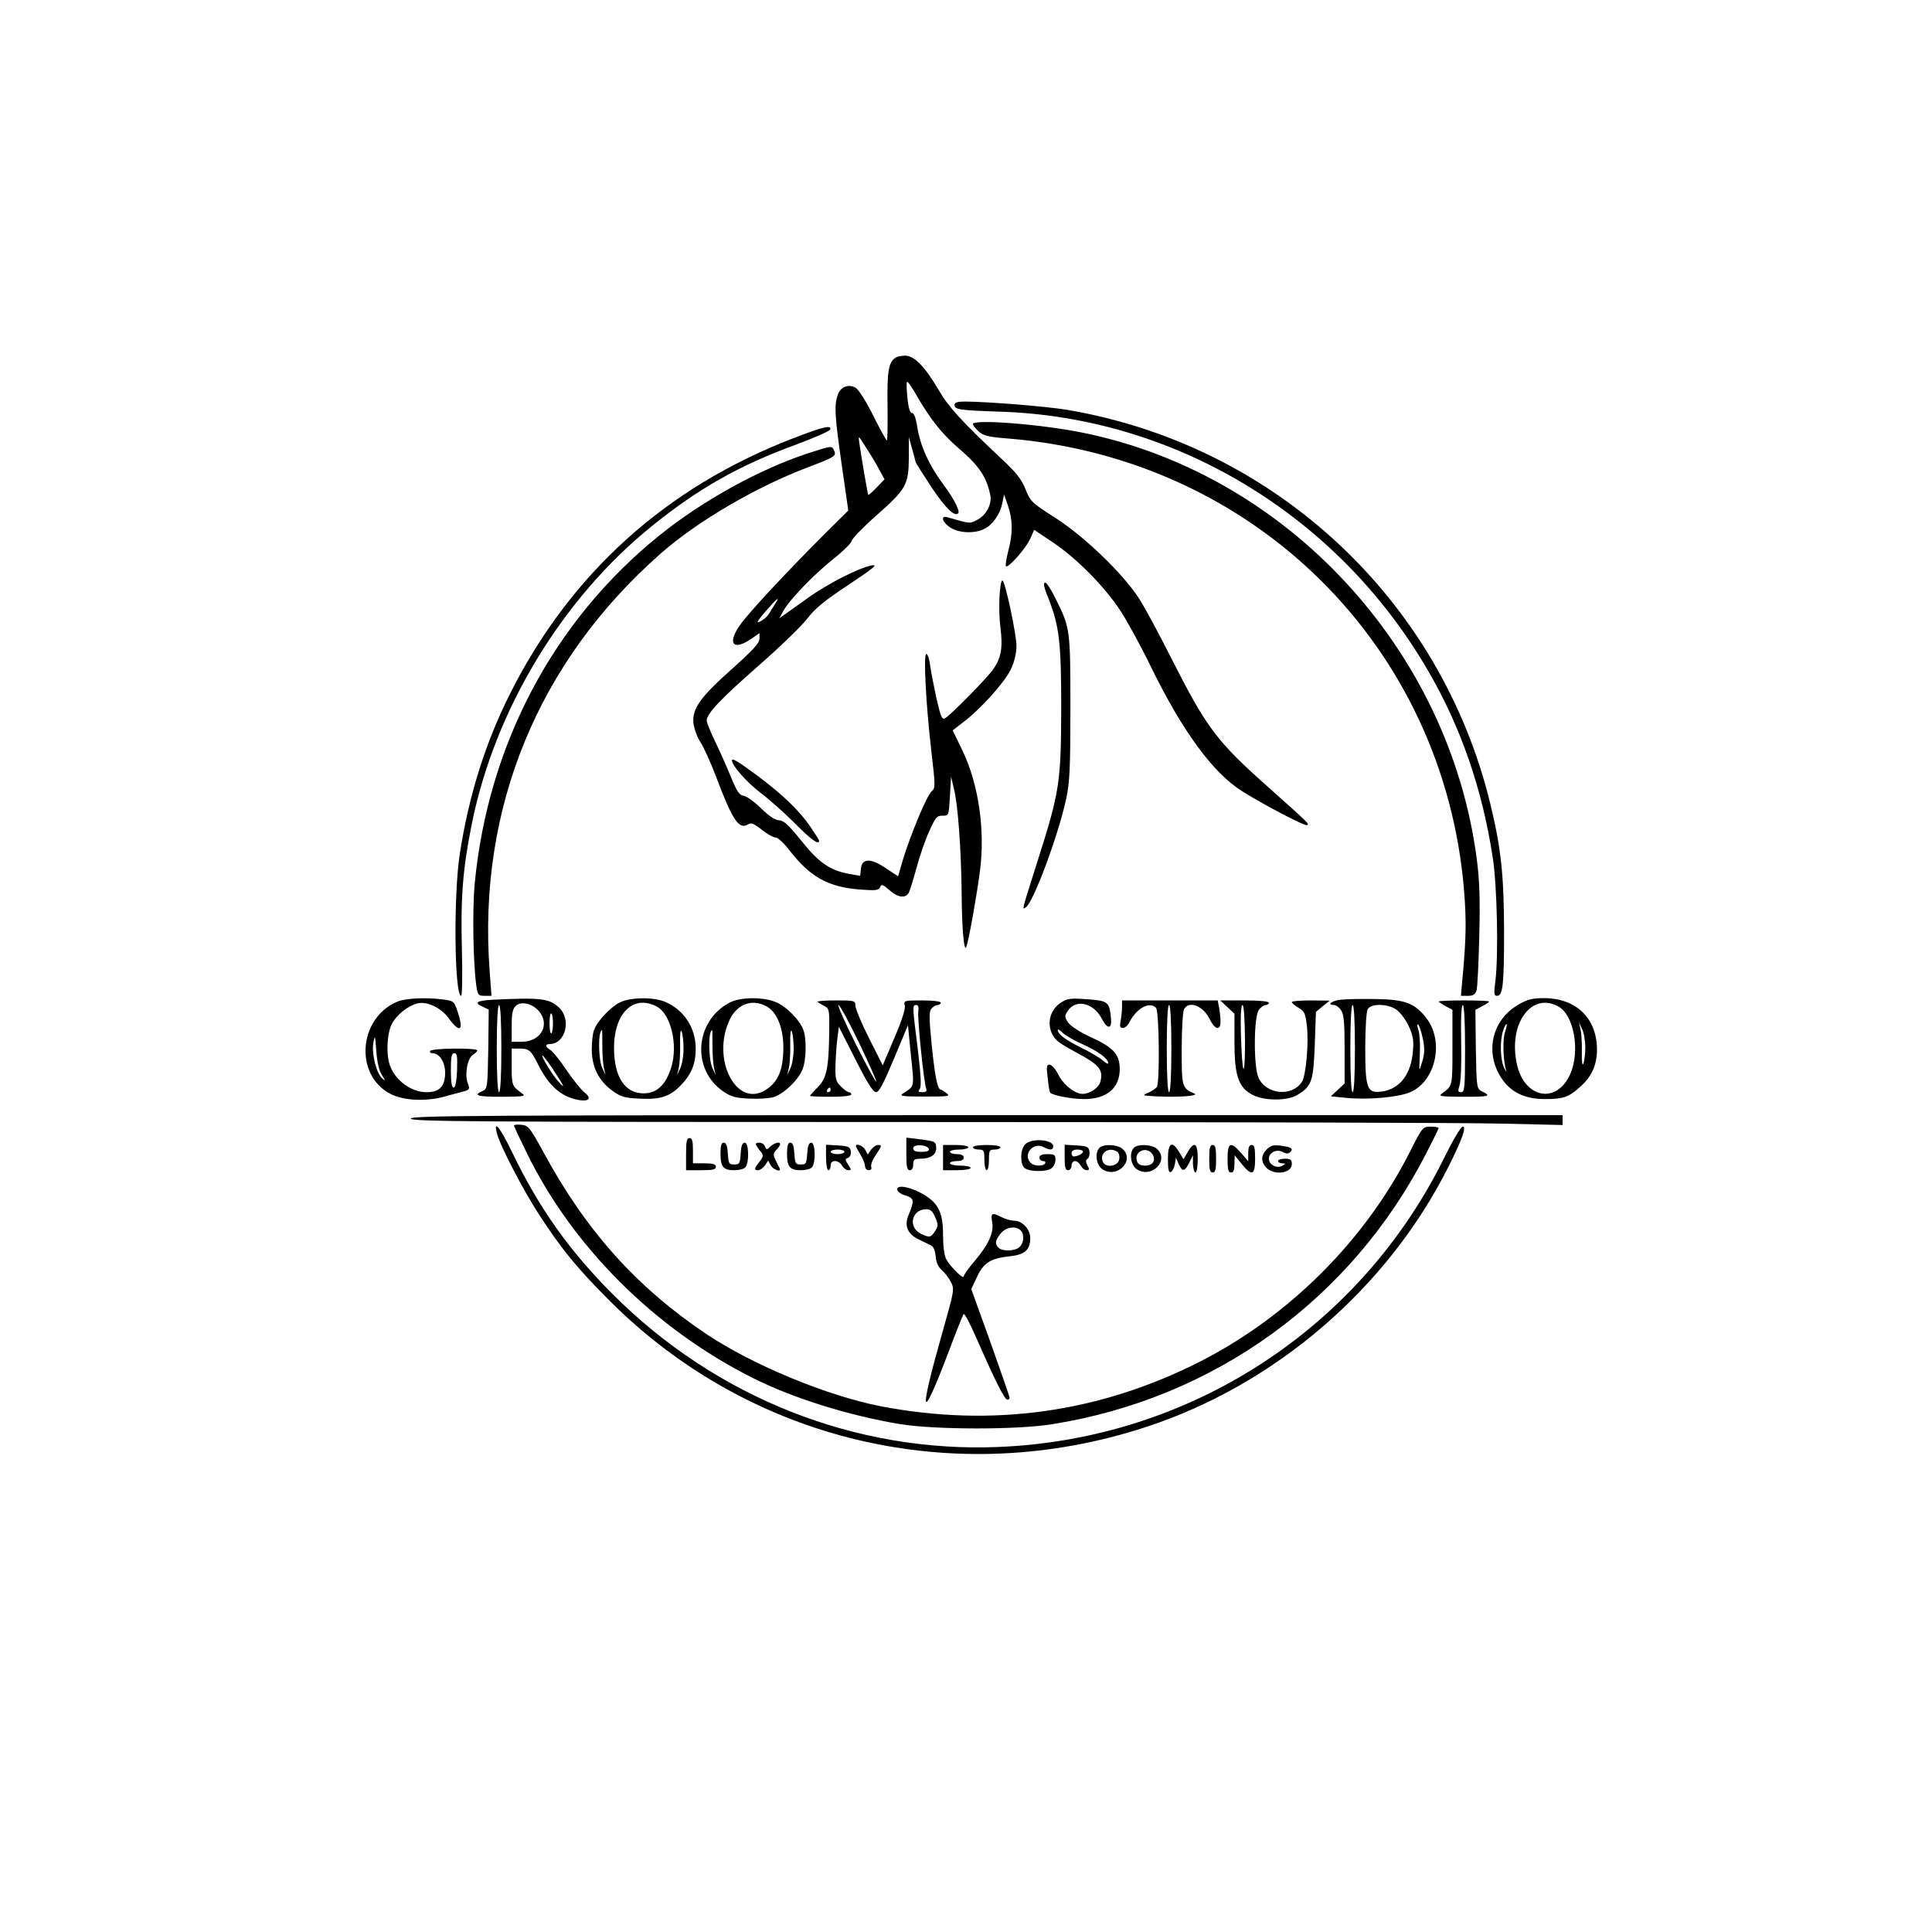 <?xml version="1.0" encoding="UTF-8" standalone="yes"?>
<svg version="1.0" xmlns="http://www.w3.org/2000/svg" width="100mm" height="100mm" viewBox="0 0 596 842" preserveAspectRatio="xMidYMid meet">
  <g transform="translate(0,842) scale(0.1,-0.1)" fill="#000000" stroke="none">
    <path d="M2674 6862 c-32 -21 -38 -58 -36 -209 1 -84 0 -153 -3 -153 -2 0 -30
49 -60 110 -30 60 -64 114 -76 120 -32 18 -66 4 -78 -31 -16 -46 -13 -91 18
-309 l28 -195 -101 -100 c-171 -171 -335 -347 -373 -402 -54 -79 -27 -110 50
-58 l37 26 0 -25 c0 -18 -28 -49 -115 -127 -143 -127 -178 -176 -173 -239 3
-26 16 -62 31 -85 14 -22 45 -89 67 -148 72 -191 100 -234 140 -210 13 9 25 4
60 -23 23 -19 51 -34 60 -34 10 0 37 -25 60 -55 91 -118 171 -162 312 -172 66
-5 78 -3 84 11 5 14 11 12 41 -14 37 -33 70 -36 84 -10 4 8 20 58 34 110 14
52 39 124 56 160 26 58 33 66 57 65 27 0 27 0 32 85 l5 85 13 -55 c17 -69 31
-262 33 -450 1 -163 11 -267 21 -235 11 31 46 229 59 330 23 176 -6 376 -75
521 l-44 91 48 37 c76 58 180 174 206 230 15 32 24 70 24 101 0 51 -50 285
-61 285 -13 0 -19 -128 -9 -204 11 -87 4 -131 -30 -181 -22 -34 -187 -202
-211 -215 -13 -8 -19 5 -37 83 -11 51 -24 116 -28 145 -3 28 -11 52 -17 52
-13 0 -2 -216 22 -424 18 -154 18 -160 1 -175 -21 -18 -92 -190 -125 -298
l-21 -72 -53 35 c-66 45 -105 44 -109 -2 l-3 -31 -47 8 c-85 16 -132 48 -209
144 -56 70 -78 90 -98 90 -17 1 -43 18 -78 52 -28 28 -63 53 -76 55 -19 2 -29
18 -56 83 -18 44 -49 114 -69 155 -20 41 -36 81 -36 90 1 31 59 92 225 238 94
82 190 175 214 207 34 44 74 77 180 147 108 72 129 89 101 84 -56 -10 -195
-81 -282 -144 -44 -31 -89 -64 -101 -72 l-21 -15 19 34 c29 51 132 157 218
226 42 33 77 68 79 78 2 10 50 60 107 110 130 115 141 134 142 252 l0 90 14
-50 c8 -27 14 -53 15 -57 0 -4 32 -54 70 -112 61 -91 100 -129 116 -113 9 8
-18 62 -55 112 -75 101 -112 182 -126 280 -5 27 -13 45 -20 45 -9 0 -16 22
-20 65 -4 36 -5 68 -2 71 2 3 17 -17 32 -43 70 -122 118 -182 198 -251 85 -73
117 -122 133 -200 8 -39 -18 -88 -58 -108 -32 -17 -29 -17 -130 12 -31 9 -20
-25 15 -46 38 -24 106 -26 147 -5 37 19 68 63 78 111 l8 39 17 -49 c21 -62 22
-121 1 -198 -8 -33 -13 -63 -10 -66 10 -9 88 79 106 120 l17 39 79 -53 c104
-69 226 -192 296 -298 31 -47 92 -159 136 -250 135 -276 268 -458 395 -538 97
-61 277 -155 284 -148 8 7 12 3 -168 164 -227 201 -272 262 -426 567 -53 105
-116 222 -141 260 -70 107 -237 268 -364 349 -102 65 -108 71 -129 125 -18 44
-41 73 -109 136 -170 160 -226 221 -269 295 -59 101 -106 150 -146 150 -16 0
-35 -4 -41 -8z m-72 -489 l23 -42 -35 -36 c-18 -19 -35 -34 -36 -32 -2 2 -27
145 -39 227 -5 34 -5 34 29 -20 20 -30 46 -74 58 -97z m-454 -585 c-8 -13 -21
-33 -28 -45 -8 -12 -25 -26 -38 -32 -18 -9 -12 2 24 44 50 58 66 70 42 33z"/>
    <path d="M2930 6655 c0 -20 21 -23 195 -29 766 -23 1476 -452 1868 -1128 144
-246 238 -520 283 -818 19 -124 25 -427 11 -537 -7 -53 -6 -63 7 -63 26 0 31
46 31 285 -1 245 -13 358 -60 552 -216 891 -940 1564 -1845 1717 -91 15 -339
35 -442 36 -36 0 -48 -4 -48 -15z"/>
    <path d="M3010 6572 c0 -5 11 -19 25 -32 21 -19 40 -24 127 -31 1076 -87 1903
-908 1989 -1974 10 -129 9 -206 -8 -387 l-6 -68 31 0 c22 0 31 6 37 23 4 12 9
119 12 237 4 164 1 244 -11 337 -120 914 -829 1679 -1721 1858 -185 37 -475
59 -475 37z"/>
    <path d="M2227 6510 c-556 -214 -973 -591 -1236 -1117 -107 -214 -178 -442
-217 -693 -28 -180 -24 -620 6 -620 4 0 6 91 3 203 -6 224 4 352 43 545 100
498 393 983 786 1300 203 164 380 264 629 355 78 29 144 58 147 65 7 21 -29
13 -161 -38z"/>
    <path d="M2290 6444 c-212 -70 -457 -205 -647 -358 -460 -371 -746 -911 -804
-1516 -11 -118 -7 -346 7 -447 6 -40 9 -43 36 -43 l30 0 -8 108 c-53 707 210
1349 746 1820 160 141 417 291 645 377 116 44 122 48 109 74 -9 19 -12 18
-114 -15z"/>
    <path d="M3320 5870 c0 -5 8 -31 19 -57 48 -123 56 -192 56 -483 -1 -319 -7
-361 -102 -659 -72 -227 -69 -216 -53 -206 33 20 143 316 177 475 15 71 18
134 18 395 0 340 -1 349 -63 473 -32 65 -52 89 -52 62z"/>
    <path d="M1960 5106 c0 -22 62 -93 123 -140 40 -30 108 -91 152 -135 69 -70
105 -96 105 -75 0 3 -18 31 -39 62 -49 71 -121 140 -231 222 -84 62 -110 78
-110 66z"/>
    <path d="M500 4054 c-169 -73 -186 -321 -27 -402 54 -28 149 -33 227 -13 25 7
62 17 82 22 35 9 37 11 27 37 -15 38 -2 110 22 125 10 6 19 15 19 19 0 12
-198 10 -205 -2 -3 -5 1 -10 9 -10 31 0 56 -38 56 -85 0 -59 -25 -85 -80 -85
-67 0 -135 49 -160 115 -18 47 -14 141 8 183 20 39 69 78 111 89 42 10 102
-18 136 -64 50 -69 68 -55 39 29 -14 43 -17 46 -61 52 -77 10 -166 6 -203 -10z
m-65 -320 c15 -24 15 -27 2 -15 -26 21 -48 107 -40 155 7 38 8 35 13 -35 4
-50 12 -86 25 -105z m327 21 c-2 -49 -8 -75 -15 -75 -8 0 -12 24 -12 75 0 60
3 75 15 75 12 0 14 -13 12 -75z"/>
    <path d="M918 4063 c-72 -4 -84 -13 -43 -31 l25 -12 -2 -172 c-3 -169 -4 -173
-25 -183 -44 -19 -22 -25 85 -25 96 1 105 2 87 15 -43 31 -45 35 -45 115 l0
80 33 0 c43 0 50 -6 81 -67 48 -96 101 -143 178 -157 47 -8 58 8 23 35 -14 12
-48 54 -76 95 -27 41 -59 80 -69 87 -25 15 -26 27 -2 27 67 2 93 108 38 159
-42 40 -82 44 -288 34z m200 -49 c51 -58 10 -134 -73 -134 l-45 0 0 69 c0 52
4 74 17 86 22 23 71 13 101 -21z m-163 -164 c0 -120 -4 -190 -10 -190 -6 0
-10 70 -10 190 0 120 4 190 10 190 6 0 10 -70 10 -190z m225 110 c0 -21 -3
-41 -7 -43 -5 -3 -8 17 -8 43 0 26 3 46 8 43 4 -2 7 -22 7 -43z m-2 -197 c51
-77 59 -95 25 -56 -29 33 -77 113 -69 113 3 0 23 -26 44 -57z"/>
    <path d="M1469 4050 c-41 -22 -96 -80 -110 -119 -6 -14 -10 -53 -10 -85 0 -76
31 -137 89 -179 37 -27 54 -32 117 -35 90 -5 132 8 178 54 50 50 69 96 69 164
0 91 -52 170 -134 204 -52 22 -154 20 -199 -4z m162 -16 c63 -32 95 -168 64
-267 -24 -76 -63 -112 -120 -112 -81 0 -128 70 -129 195 -1 153 83 237 185
184z m118 -184 c0 -30 -6 -68 -14 -85 l-14 -30 7 30 c4 17 7 64 6 105 -1 45 2
67 7 55 4 -11 8 -45 8 -75z m-354 13 c0 -38 3 -81 7 -98 l7 -30 -14 30 c-18
39 -19 165 -1 165 1 0 1 -30 1 -67z"/>
    <path d="M1949 4050 c-151 -80 -166 -290 -28 -386 35 -24 54 -29 115 -32 40
-2 88 1 107 7 44 15 105 73 124 119 17 40 19 135 4 174 -15 41 -72 100 -116
119 -55 25 -158 25 -206 -1z m160 -15 c47 -24 76 -96 75 -185 -1 -91 -22 -144
-74 -178 -129 -87 -243 132 -159 306 33 66 96 90 158 57z m120 -185 c0 -30 -6
-68 -14 -85 l-14 -30 7 30 c4 17 7 64 6 105 -1 45 2 67 7 55 4 -11 8 -45 8
-75z m-354 13 c0 -38 3 -81 7 -98 l7 -30 -14 30 c-18 39 -19 165 -1 165 1 0 1
-30 1 -67z"/>
    <path d="M3393 4050 c-44 -29 -60 -83 -40 -131 12 -30 30 -44 108 -86 99 -53
118 -75 105 -126 -8 -32 -58 -61 -90 -53 -35 9 -75 44 -96 87 -11 21 -27 39
-36 39 -13 0 -14 -9 -8 -57 3 -32 8 -61 10 -64 7 -12 93 -29 149 -29 98 0 155
48 155 130 0 65 -26 94 -126 140 -50 23 -89 49 -99 64 -16 24 -16 28 -1 51 35
53 113 34 148 -35 24 -46 44 -46 40 0 -7 76 -11 79 -117 86 -60 4 -75 2 -102
-16z m95 -181 c67 -30 112 -63 112 -82 0 -6 -10 -1 -22 10 -13 12 -55 37 -94
56 -72 36 -104 60 -104 78 0 5 9 0 21 -12 11 -11 51 -34 87 -50z"/>
    <path d="M4613 4063 c-39 -4 -62 -23 -29 -23 8 0 22 -10 30 -22 13 -18 16 -53
16 -171 l0 -149 -30 -28 -30 -28 70 -7 c93 -9 225 3 276 25 111 48 149 220 71
322 -51 66 -92 82 -221 84 -61 1 -130 0 -153 -3z m62 -213 c0 -120 -4 -190
-10 -190 -6 0 -10 70 -10 190 0 120 4 190 10 190 6 0 10 -70 10 -190z m176
173 c17 -10 41 -40 56 -70 21 -44 25 -64 21 -111 -7 -103 -57 -168 -135 -179
-65 -9 -73 11 -73 190 0 83 5 157 10 168 14 25 80 26 121 2z m119 -126 c9 -39
9 -63 1 -95 -7 -23 -13 -42 -14 -42 -2 0 -1 31 1 70 2 38 -1 83 -6 100 -6 17
-7 28 -2 25 5 -3 14 -29 20 -58z"/>
    <path d="M5388 4042 c-120 -69 -150 -217 -68 -330 40 -55 100 -82 183 -82 78
0 103 8 151 51 53 46 76 97 76 166 -1 136 -91 223 -232 223 -50 0 -72 -6 -110
-28z m171 -7 c71 -36 99 -196 54 -297 -60 -133 -202 -104 -233 48 -36 173 63
310 179 249z m-230 -114 c-11 -31 -8 -126 5 -166 3 -11 0 -6 -8 10 -18 36 -20
120 -5 164 6 18 13 30 15 28 2 -2 -1 -18 -7 -36z m350 -66 c0 -27 -4 -59 -8
-70 -5 -12 -8 7 -7 50 1 39 -2 84 -6 100 l-7 30 14 -30 c8 -16 14 -52 14 -80z"/>
    <path d="M2333 4054 c4 -4 17 -12 29 -18 22 -11 23 -18 22 -108 -2 -163 -11
-207 -50 -246 -19 -19 -34 -36 -34 -38 0 -2 41 -4 90 -4 53 0 90 4 90 10 0 6
-5 10 -10 10 -6 0 -22 11 -35 25 -22 21 -25 33 -24 87 1 35 4 88 8 118 l7 55
72 -142 c52 -103 77 -143 90 -143 13 0 32 36 78 146 l61 146 13 -132 c15 -144
17 -132 -37 -167 -14 -10 4 -12 97 -12 102 0 113 1 96 14 -10 8 -23 16 -28 17
-14 5 -25 68 -39 209 -10 104 -10 130 0 143 8 9 20 16 27 16 8 0 14 5 14 10 0
6 -34 10 -81 10 -79 0 -81 -1 -76 -22 4 -14 -12 -64 -45 -141 l-51 -120 -60
119 c-33 65 -59 129 -59 141 0 22 -4 23 -86 23 -47 0 -82 -3 -79 -6z m181
-179 c44 -91 77 -167 75 -169 -2 -3 -43 71 -90 165 -47 93 -80 169 -75 169 6
0 47 -75 90 -165z m258 136 c-4 -30 24 -310 35 -337 3 -9 -2 -14 -17 -14 -17
0 -20 3 -12 13 8 10 6 56 -8 173 -24 190 -24 194 -7 194 9 0 12 -9 9 -29z
m-382 -341 c0 -5 -5 -10 -11 -10 -5 0 -7 5 -4 10 3 6 8 10 11 10 2 0 4 -4 4
-10z"/>
    <path d="M3660 4031 c0 -16 -3 -43 -6 -60 -5 -24 -3 -31 9 -31 9 0 22 10 28
23 32 63 88 94 117 65 14 -14 17 -324 4 -345 -4 -6 -21 -18 -37 -25 -29 -12
-28 -13 33 -16 100 -5 191 2 167 12 -54 24 -55 29 -55 193 0 87 5 163 10 174
22 41 85 15 114 -46 9 -19 23 -35 31 -35 16 0 18 23 9 83 l-7 37 -208 0 -209
0 0 -29z m215 -181 c0 -120 -4 -190 -10 -190 -6 0 -10 70 -10 190 0 120 4 190
10 190 6 0 10 -70 10 -190z"/>
    <path d="M4119 4031 l31 -29 0 -124 c0 -148 18 -200 82 -231 50 -25 148 -25
190 0 65 38 72 60 78 219 l5 144 30 25 30 24 -82 1 c-46 0 -83 -3 -83 -7 0 -5
13 -15 29 -25 25 -14 30 -24 36 -73 10 -76 -3 -222 -21 -250 -44 -67 -158 -55
-190 20 -21 50 -20 263 2 293 8 12 22 22 30 22 8 0 14 5 14 10 0 6 -42 10
-106 10 l-106 0 31 -29z m77 -149 c0 -178 -13 -152 -18 36 -2 77 1 122 7 122
6 0 10 -60 11 -158z"/>
    <path d="M5040 4055 c0 -2 14 -11 30 -20 l30 -16 0 -164 c0 -170 1 -167 -45
-200 -18 -13 -8 -14 94 -15 114 0 122 3 79 24 -22 11 -23 16 -26 183 l-2 172
30 16 c16 8 30 18 30 20 0 3 -49 5 -110 5 -60 0 -110 -2 -110 -5z m115 -205
c0 -172 -2 -190 -17 -190 -14 0 -15 4 -7 30 6 17 9 96 7 190 -2 102 1 160 7
160 6 0 10 -70 10 -190z"/>
    <path d="M560 3545 c0 -13 256 -15 2248 -15 1236 0 2365 -3 2510 -7 l262 -6 0
21 0 22 -2510 0 c-2224 0 -2510 -2 -2510 -15z"/>
    <path d="M1010 3515 c0 -4 25 -57 55 -118 200 -411 560 -769 985 -982 176 -89
422 -165 645 -202 152 -24 505 -25 660 0 707 112 1305 545 1630 1179 30 58 55
109 55 112 0 3 -16 6 -35 6 -34 0 -36 -2 -89 -107 -194 -386 -527 -719 -916
-917 -437 -222 -904 -288 -1390 -195 -234 45 -559 180 -760 314 -303 203 -524
448 -709 789 -62 113 -68 121 -99 124 -17 2 -32 0 -32 -3z"/>
    <path d="M935 3483 c12 -52 114 -248 184 -356 101 -155 167 -235 310 -378 613
-612 1504 -821 2336 -548 565 185 1054 607 1319 1137 59 118 78 172 61 172 -8
0 -41 -55 -80 -134 -367 -746 -1107 -1227 -1940 -1262 -624 -27 -1234 214
-1685 666 -188 188 -321 375 -438 618 -51 106 -82 145 -67 85z"/>
    <path d="M1760 3390 l0 -70 65 0 c51 0 65 3 65 15 0 11 -12 15 -50 15 l-50 0
0 55 c0 42 -3 55 -15 55 -12 0 -15 -14 -15 -70z"/>
    <path d="M2720 3391 c0 -56 3 -71 15 -71 9 0 15 9 15 25 0 21 5 25 31 25 43 0
69 17 69 45 0 30 -3 31 -72 40 l-58 7 0 -71z m98 22 c2 -9 -8 -13 -32 -13 -26
0 -36 4 -36 16 0 19 61 16 68 -3z"/>
    <path d="M3237 3432 c-21 -23 -22 -85 -2 -102 21 -18 98 -18 118 -1 10 7 17
24 17 37 0 21 -5 24 -35 24 -24 0 -35 -5 -35 -15 0 -8 7 -15 16 -15 8 0 12 -4
9 -10 -9 -14 -48 -13 -63 2 -36 36 11 93 56 69 28 -15 42 -14 42 3 0 31 -97
37 -123 8z"/>
    <path d="M1910 3392 c0 -57 12 -72 60 -72 20 0 41 5 48 12 18 18 16 108 -2
108 -11 0 -16 -14 -18 -47 -3 -44 -5 -48 -28 -48 -23 0 -25 4 -28 48 -2 33 -7
47 -18 47 -10 0 -14 -13 -14 -48z"/>
    <path d="M2066 3428 c4 -7 13 -20 21 -29 11 -14 10 -20 -7 -42 -24 -30 -25
-37 -6 -37 8 0 21 9 30 21 l14 21 11 -21 c11 -19 48 -32 39 -13 -2 4 -10 19
-17 34 -12 24 -12 30 2 46 10 10 17 22 17 25 0 13 -23 7 -42 -9 -16 -16 -18
-16 -24 0 -3 9 -15 16 -26 16 -12 0 -17 -4 -12 -12z"/>
    <path d="M2200 3392 c0 -57 12 -72 60 -72 20 0 41 5 48 12 18 18 16 108 -2
108 -11 0 -16 -14 -18 -47 -3 -44 -5 -48 -28 -48 -23 0 -25 4 -28 48 -2 33 -7
47 -18 47 -10 0 -14 -13 -14 -48z"/>
    <path d="M2370 3376 c0 -31 5 -56 10 -56 6 0 10 9 10 20 0 13 7 20 20 20 10 0
24 -9 30 -20 6 -11 18 -20 27 -20 14 0 14 2 0 24 -15 22 -15 25 -1 30 9 4 14
15 12 28 -3 20 -10 23 -55 26 l-53 3 0 -55z m80 24 c0 -5 -13 -10 -30 -10 -16
0 -30 5 -30 10 0 6 14 10 30 10 17 0 30 -4 30 -10z"/>
    <path d="M2500 3425 c0 -2 9 -19 20 -37 11 -18 20 -41 20 -50 0 -10 7 -18 16
-18 10 0 14 6 11 14 -3 8 5 31 19 51 28 42 29 45 10 45 -8 0 -21 -9 -30 -21
l-14 -21 -11 21 c-10 18 -41 30 -41 16z"/>
    <path d="M2880 3375 l0 -55 60 0 c33 0 60 4 60 10 0 6 -20 10 -45 10 -25 0
-45 5 -45 10 0 6 14 10 30 10 20 0 30 5 30 15 0 10 -10 15 -30 15 -16 0 -30 5
-30 10 0 6 18 10 40 10 22 0 40 5 40 10 0 6 -25 10 -55 10 l-55 0 0 -55z"/>
    <path d="M3010 3420 c0 -5 11 -10 25 -10 23 0 25 -4 25 -45 0 -25 5 -45 10
-45 6 0 10 20 10 45 0 41 2 45 25 45 14 0 25 5 25 10 0 6 -27 10 -60 10 -33 0
-60 -4 -60 -10z"/>
    <path d="M3410 3376 c0 -43 3 -56 15 -56 8 0 15 9 15 20 0 11 7 20 15 20 8 0
19 -9 25 -20 6 -11 17 -20 26 -20 12 0 13 4 3 21 -8 16 -8 23 1 29 6 4 10 18
8 31 -3 21 -9 24 -55 27 l-53 3 0 -55z m80 25 c0 -9 -24 -21 -41 -21 -5 0 -9
7 -9 15 0 9 9 15 25 15 14 0 25 -4 25 -9z"/>
    <path d="M3562 3418 c-22 -22 -15 -76 13 -94 64 -42 143 39 87 89 -22 20 -83
22 -100 5z m76 -17 c8 -4 12 -19 10 -32 -4 -34 -63 -41 -73 -9 -12 37 28 63
63 41z"/>
    <path d="M3712 3418 c-22 -22 -15 -76 13 -94 64 -42 143 39 87 89 -22 20 -83
22 -100 5z m81 -29 c16 -26 1 -49 -32 -49 -21 0 -32 6 -36 20 -14 43 44 67 68
29z"/>
    <path d="M3860 3369 c0 -44 3 -60 13 -57 6 3 14 18 17 33 l5 29 12 -27 c16
-35 26 -34 46 6 l16 32 0 -37 c1 -21 6 -38 11 -38 6 0 10 27 10 60 0 69 -15
79 -44 29 l-18 -31 -19 31 c-31 52 -49 41 -49 -30z"/>
    <path d="M4040 3370 c0 -47 3 -60 15 -60 12 0 15 13 15 60 0 47 -3 60 -15 60
-12 0 -15 -13 -15 -60z"/>
    <path d="M4120 3370 c0 -47 3 -60 15 -60 11 0 15 11 15 38 l1 37 30 -37 c45
-56 59 -50 59 22 0 47 -3 60 -15 60 -11 0 -15 -11 -15 -35 l0 -36 -31 36 c-46
52 -59 47 -59 -25z"/>
    <path d="M4291 3411 c-26 -26 -27 -55 -1 -81 34 -34 110 -23 110 16 0 20 -5
24 -30 24 -16 0 -30 -4 -30 -10 0 -5 8 -10 18 -10 16 -1 16 -1 0 -11 -23 -13
-58 5 -58 31 0 27 34 44 61 29 15 -8 24 -8 32 0 15 15 5 22 -41 28 -32 4 -44
1 -61 -16z"/>
    <path d="M2680 3237 c0 -9 15 -21 36 -27 39 -13 40 -21 13 -87 -19 -46 -3 -82
46 -105 22 -11 47 -23 55 -27 9 -5 16 -25 18 -47 2 -26 11 -46 26 -59 13 -11
31 -34 40 -52 16 -31 15 -37 -34 -210 -107 -375 -99 -418 21 -103 34 91 65
169 69 173 4 4 31 -48 60 -115 73 -167 118 -258 130 -258 6 0 10 4 10 8 0 5
-38 114 -83 241 l-84 233 25 53 c29 62 59 81 144 90 65 7 88 28 88 80 0 38
-35 75 -71 75 -13 0 -37 7 -53 15 -43 22 -49 19 -42 -21 9 -45 -16 -99 -79
-173 -25 -29 -45 -58 -45 -64 0 -15 -59 43 -76 75 -9 17 -14 57 -14 105 0 96
-19 137 -81 175 -55 34 -119 47 -119 25z m166 -123 c14 -32 13 -38 -1 -60 -18
-27 -24 -29 -59 -12 -61 27 -44 108 21 108 18 0 28 -9 39 -36z m372 -56 c17
-17 15 -54 -4 -72 -18 -19 -75 -21 -92 -4 -17 17 -15 32 9 62 22 28 66 35 87
14z"/>
  </g>
</svg>